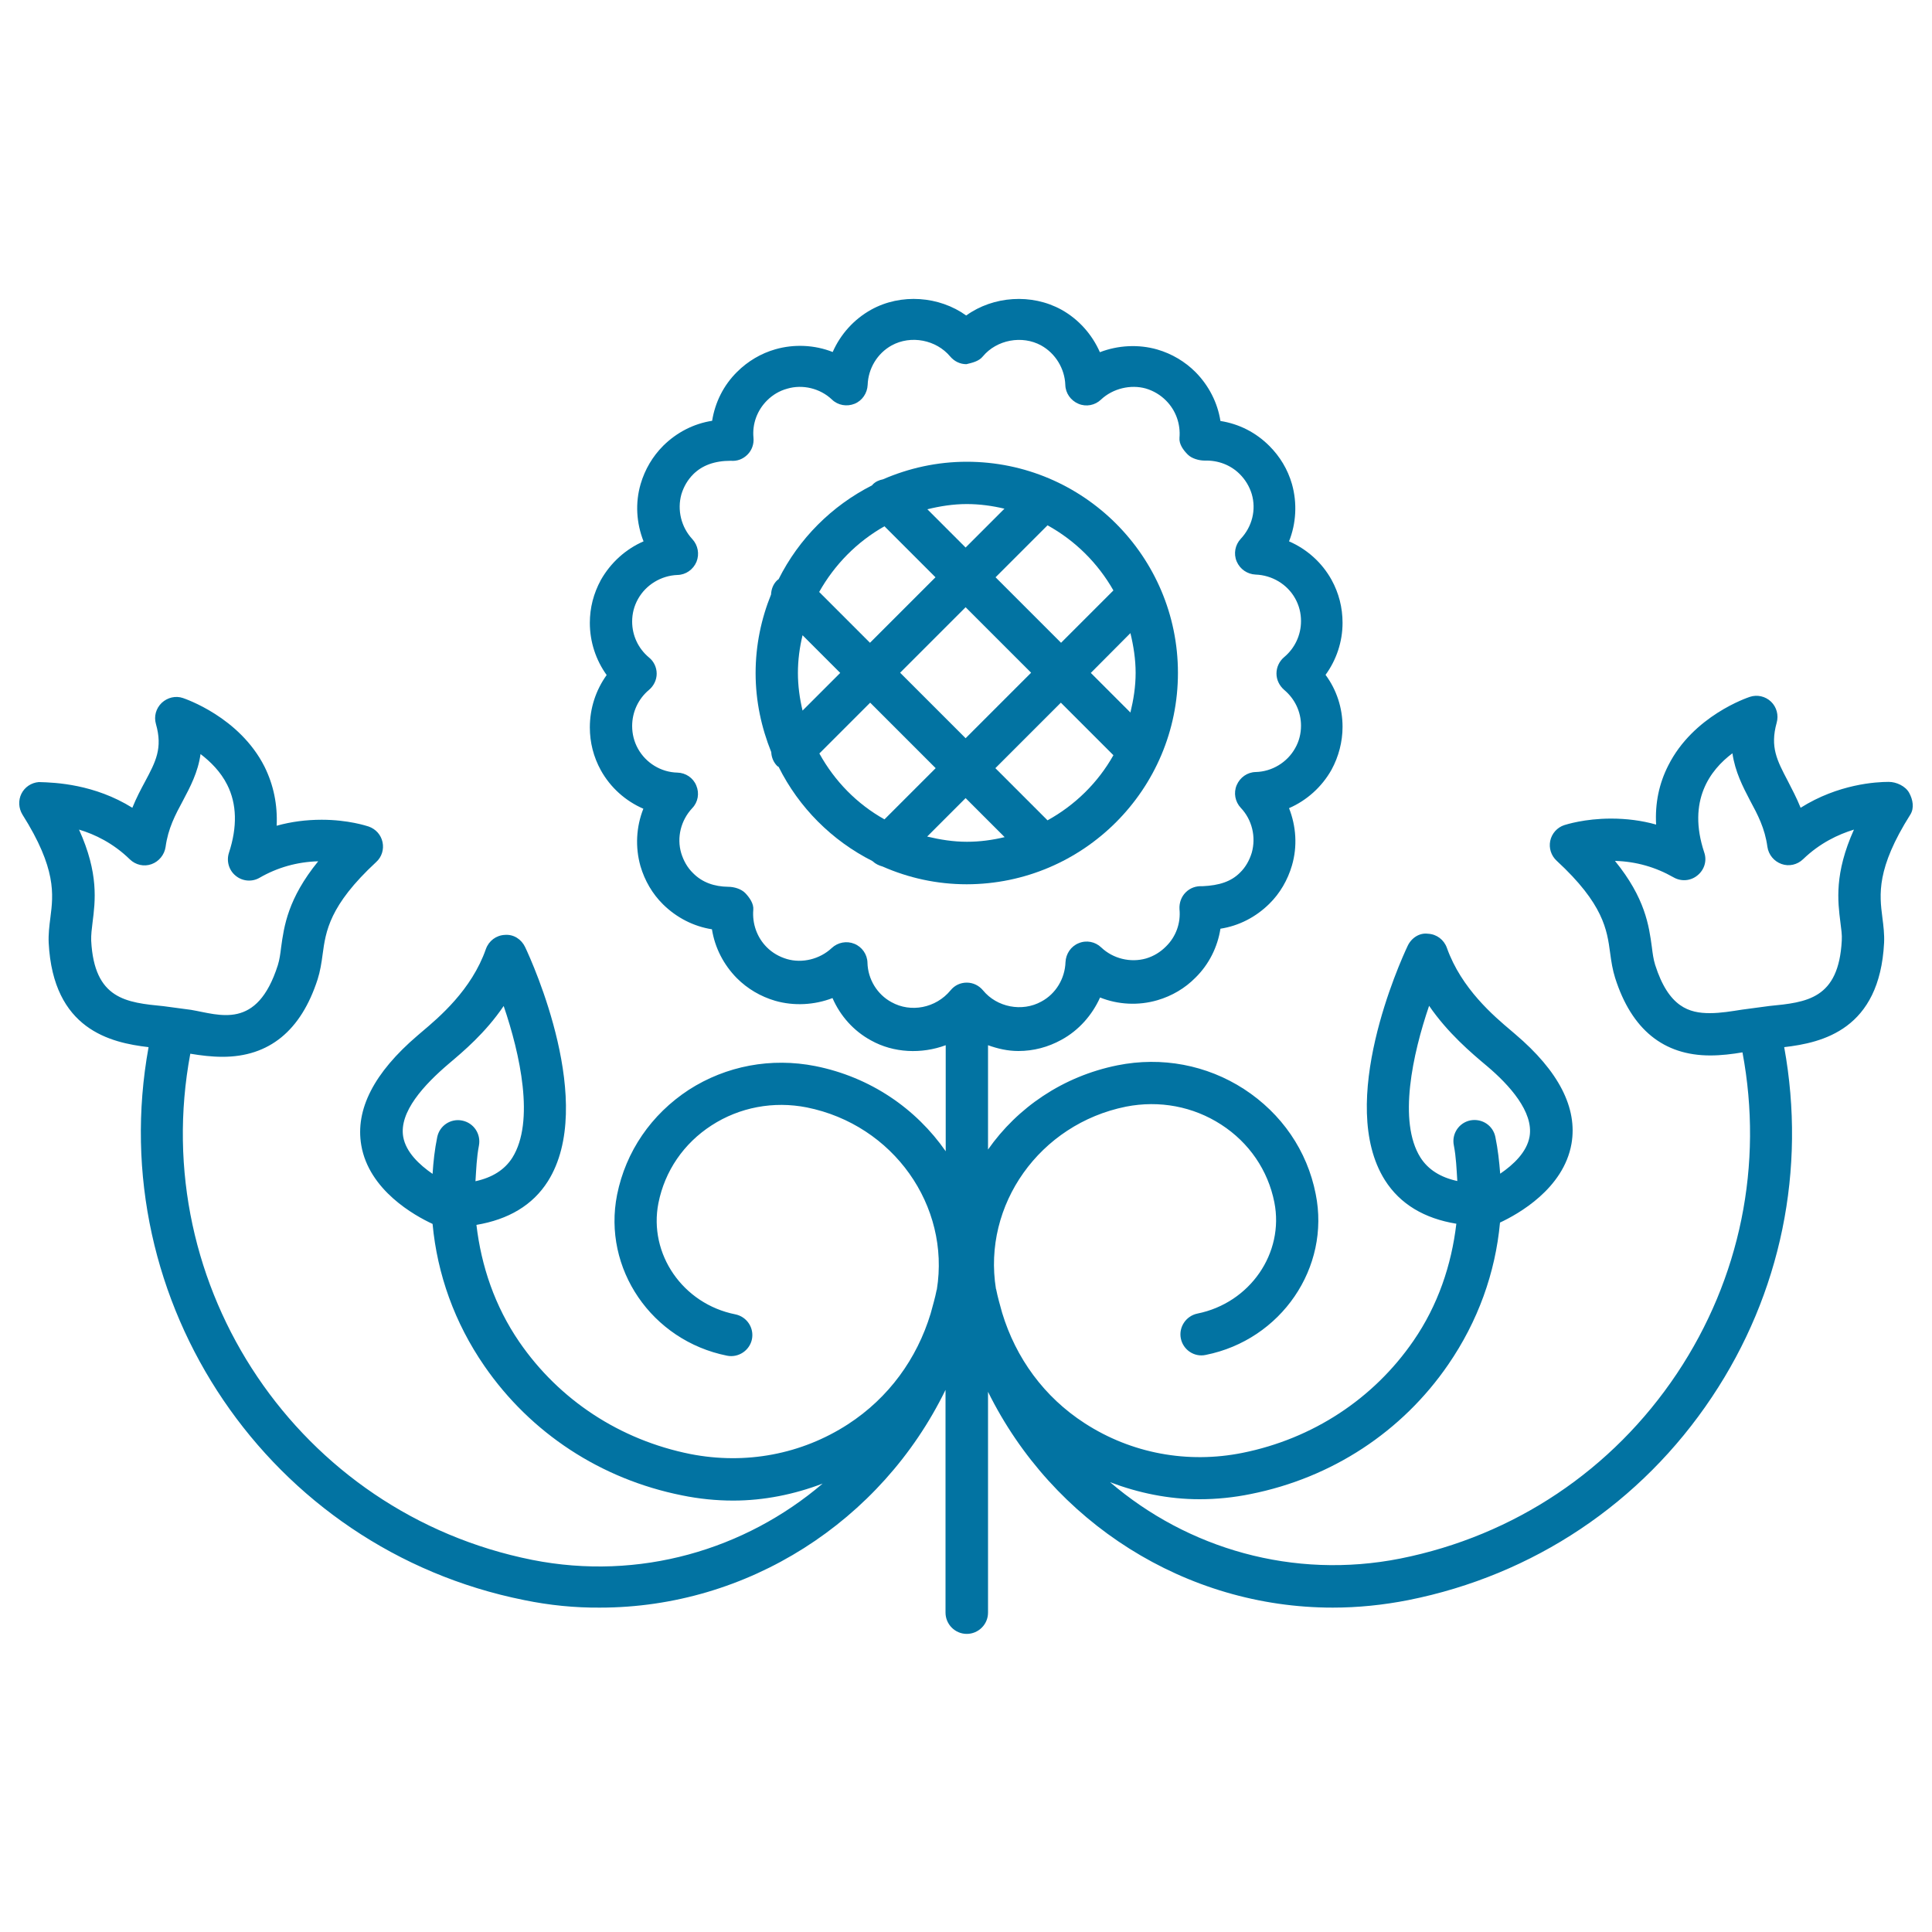 <svg xmlns="http://www.w3.org/2000/svg" viewBox="0 0 1000 1000" style="fill:#0273a2">
<title>Flower Design With Curls And Leaves SVG icon</title>
<g><g><path d="M609.7,348.3c0-60.3-49-109.3-109.3-109.3c-15.4,0-30,3.3-43.4,9.1c-2,0.4-3.9,1.2-5.4,2.8c-0.1,0.1-0.1,0.2-0.2,0.3c-20.9,10.6-37.9,27.6-48.4,48.6c-0.2,0.2-0.5,0.3-0.7,0.5c-2.1,2-3.1,4.7-3.2,7.4c-5.1,12.6-8,26.3-8,40.7c0,14.5,3,28.2,8.1,40.9c0.1,2.6,1.1,5.2,3.1,7.2c0.2,0.2,0.5,0.3,0.7,0.4c10.5,21.1,27.6,38.2,48.6,48.8c0,0,0,0.1,0.1,0.1c1.5,1.4,3.3,2.2,5.1,2.7c13.4,5.9,28.1,9.2,43.6,9.2C560.7,457.6,609.7,408.6,609.7,348.3z M542.2,424.6l-27-27l33.9-33.9l27.2,27.2C568.3,405.1,556.5,416.7,542.2,424.6z M499.8,382.1l-33.9-33.9l33.9-33.9l33.9,33.9L499.8,382.1z M585.1,327.7c1.6,6.6,2.7,13.5,2.7,20.6c0,7.1-1.1,13.9-2.7,20.5l-20.5-20.5L585.1,327.7z M576.3,305.6l-27.1,27.1l-33.9-33.9l26.9-26.9C556.5,279.8,568.2,291.4,576.3,305.6z M500.4,260.9c6.7,0,13.2,0.9,19.5,2.4l-20.1,20.1l-19.8-19.8C486.5,262,493.3,260.9,500.4,260.9z M457.8,272.4l26.4,26.4l-33.9,33.9l-26.3-26.3C432,292.2,443.6,280.4,457.8,272.4z M415.4,367.8c-1.5-6.3-2.4-12.8-2.4-19.5c0-6.8,0.9-13.3,2.4-19.5l19.5,19.5L415.4,367.8z M424.1,390l26.3-26.3l33.9,33.9l-26.5,26.5C443.5,416.1,432,404.3,424.1,390z M499.8,413.1l20.2,20.2c-6.3,1.5-12.8,2.4-19.5,2.4c-7.1,0-13.9-1.1-20.6-2.7L499.8,413.1z"/><path d="M68.5,418.1c-19.6-12.2-39.7-13.1-48.4-13.3c-3.9,0.3-7.3,2.6-9,6c-1.7,3.4-1.5,7.5,0.5,10.8c17.7,28,16,41.4,14.5,53.2c-0.6,4.6-1.1,8.9-0.9,13.2c2.3,44.9,32,51.7,51.7,54c-24,132,62.4,259.8,194.4,286.2c13.1,2.7,26.3,4,39.2,3.9c76.4,0,145.7-44.6,178.9-112.7v115.3c0,6,4.9,11,11,11c6,0,11-4.9,11-11V720.4c33.4,67.6,102.4,111.7,178.4,111.7c12.9,0,26-1.3,39.2-3.9c64.7-12.9,120.5-50.2,157.1-105.1c35.8-53.6,48.9-117.8,37.4-181.1c19.8-2.3,49.4-9.1,51.7-54c0.2-4.3-0.3-8.6-0.9-13.2c-1.5-11.8-3.2-25.2,14.5-53.2c2.1-3.4,1.3-7.7-0.6-11.2c-1.9-3.5-6.6-5.7-10.6-5.7c-6.5,0-26.1,1.1-45.6,13.4c-2.1-5.2-4.5-9.7-6.7-14c-5.5-10.5-9.2-17.4-5.7-30c1.1-3.9,0-8.1-2.9-10.9c-2.9-2.8-7.2-3.8-11-2.5c-1.2,0.4-29.3,9.8-42.2,35.5c-4.8,9.4-6.9,19.6-6.3,30.6c-7.4-2.1-15.3-3.1-23.3-3.1c-13.8,0-23.3,3.1-24.3,3.4c-3.6,1.2-6.4,4.3-7.2,8.1c-0.8,3.8,0.5,7.7,3.3,10.3c24.3,22.4,26.1,35.8,27.7,47.7c0.6,4.6,1.3,8.9,2.6,13c8.5,26.7,25.1,40.1,49.2,40.1c5.7,0,11.4-0.7,16.7-1.6c10.9,58.1-1.1,117-33.9,166.2c-33.4,50-84.2,84-143.2,95.8c-55.5,11-110.2-5.2-150.2-39.5c14.8,5.6,30.3,8.8,46.3,8.8c8.8,0,17.7-0.9,26.5-2.7c42-8.4,78.3-32.2,102.2-67c15.4-22.4,24.4-47.5,26.8-73.5c9.4-4.4,32.9-17.5,37-40.8c3.2-18.5-6.6-37.6-29.1-56.7c0,0-2.1-1.8-2.1-1.8c-9-7.6-25.8-21.8-33.3-42.9c-1.5-4.2-5.3-7.1-9.8-7.3c-4.4-0.6-8.6,2.2-10.5,6.3c-3.9,8.2-36.9,81.3-11.8,121.2c7.9,12.5,20.5,19.9,37,22.6c-2.5,21.3-9.5,42.2-22.2,60.6c-20.7,30.1-52.2,50.7-88.5,58c-28.4,5.7-57.5,0.3-81.6-15.3c-21.1-13.6-35.7-33.8-42.8-57.2c-1.1-4-2.3-8.1-3.1-12.2c0-0.1-0.1-0.1-0.1-0.2c-7-43.4,22.6-85.3,67.3-94.3c17.3-3.4,34.8-0.1,49.3,9.3c14.4,9.3,24.2,23.6,27.5,40.2c5.2,26.3-12.6,52.1-39.8,57.6c-5.9,1.2-9.8,7-8.6,12.9c1.2,5.9,7,9.8,12.9,8.5c39-7.8,64.6-45.2,56.9-83.3c-4.4-22.4-17.6-41.6-37.1-54.3c-19.3-12.5-42.6-16.9-65.5-12.3c-28.3,5.7-51.8,21.9-67,43.6v-54c5,1.8,10.2,3,15.7,3c7.9,0,15.4-2,22.3-5.8c9-4.9,15.9-12.8,20-21.9c9.2,3.7,19.8,4.3,29.7,1.4c7.5-2.2,14.3-6.2,19.7-11.7c7-6.9,11.4-15.8,12.9-25.3c9.6-1.5,18.3-6,25.3-12.9c5.5-5.4,9.5-12.3,11.7-19.8c2.9-9.9,2.2-20.3-1.5-29.7c9.2-4,17-11,22-19.9c3.7-6.8,5.7-14.5,5.7-22.2c0-9.8-3.1-19.2-8.8-26.9c5.6-7.7,8.8-17.1,8.8-26.9c0-7.9-1.9-15.4-5.7-22.3c-5-9-12.8-15.9-22-19.9c3.7-9.3,4.3-19.8,1.5-29.7c-2.2-7.6-6.2-14.2-11.7-19.7c-7-7-15.7-11.4-25.3-12.9c-1.5-9.5-6-18.3-12.9-25.3c-5.4-5.4-12.2-9.5-19.8-11.7c-9.7-2.8-20.4-2.2-29.7,1.4c-4-9.1-10.9-17-19.9-22c-15.4-8.5-35.3-7.1-49.3,3c-13.9-10-33.7-11.6-49.2-3c-9,5-15.9,12.8-19.9,21.9c-9.3-3.7-20-4.2-29.7-1.4c-7.4,2.1-14.3,6.2-19.8,11.7c-7,6.9-11.4,15.8-12.9,25.3c-9.6,1.5-18.3,6-25.3,12.9c-5.5,5.5-9.5,12.3-11.7,19.8c-2.9,9.9-2.2,20.3,1.5,29.7c-9.2,4-17,11-22.1,20c-3.8,7-5.7,14.4-5.7,22.2c0,9.8,3.1,19.2,8.7,27c-5.6,7.8-8.7,17.2-8.7,27.1c0,7.8,1.9,15.3,5.7,22.2c5,9,12.8,15.9,22,19.9c-3.7,9.3-4.3,19.8-1.5,29.7c2.2,7.5,6.2,14.4,11.7,19.8c7,6.9,15.8,11.4,25.3,12.9c1.5,9.5,6,18.3,12.9,25.3c5.5,5.5,12.3,9.5,19.8,11.7c9.7,2.8,20.4,2.2,29.7-1.4c4,9.2,10.9,17,19.9,21.9c11.8,6.6,26.3,7.1,38.7,2.5v54.9c-15.3-22-38.9-38.4-67.5-44.1c-22.8-4.5-46.1-0.2-65.5,12.3c-19.4,12.7-32.6,31.9-37.1,54.3c-7.6,38.2,17.9,75.5,56.9,83.3c5.9,1.2,11.7-2.7,12.9-8.5c1.2-6-2.7-11.7-8.6-12.9c-27.2-5.4-45-31.3-39.8-57.6c3.3-16.6,13.1-30.9,27.5-40.2c14.5-9.4,32.1-12.7,49.3-9.3c44.8,9,74.3,50.9,67.3,94.3c0,0.1-0.1,0.1-0.1,0.2c-0.8,4.1-2,8.1-3.1,12.2c-7.1,23.4-21.7,43.6-42.8,57.3c-24.1,15.6-53,21-81.6,15.4c-36.4-7.3-67.8-27.9-88.5-58c-12.7-18.5-19.7-39.3-22.2-60.6c16.5-2.8,29.1-10.1,37-22.6c25.1-39.9-7.9-113-11.8-121.2c-1.9-4-5.9-6.7-10.5-6.3c-4.5,0.2-8.3,3.1-9.8,7.3c-7.4,21.2-24.3,35.4-33.3,43l-2.1,1.8c-22.5,19.2-32.3,38.3-29.1,56.8c4,23.3,27.6,36.4,36.9,40.7c2.4,26,11.4,51.2,26.8,73.5c24,34.8,60.3,58.6,102.3,67c8.8,1.8,17.7,2.7,26.5,2.7c15.9,0,31.6-3.2,46.3-8.8c-40.1,34.2-94.8,50.5-150.3,39.5c-120.8-24.1-199.6-141.2-177-262c5.4,0.9,11,1.6,16.7,1.6c24.1,0,40.6-13.5,49.2-40.1c1.3-4.1,2-8.4,2.6-13c1.6-11.8,3.4-25.2,27.7-47.7c2.9-2.6,4.1-6.6,3.3-10.3c-0.8-3.8-3.5-6.8-7.2-8.1c-1-0.3-10.5-3.5-24.3-3.5c-8,0-15.8,1-23.3,3.1c0.5-10.9-1.6-21.1-6.3-30.6c-13-25.7-41.1-35.1-42.2-35.5c-3.8-1.3-8-0.3-11,2.5c-3,2.9-4.1,7-3,10.9c3.6,12.6-0.1,19.5-5.7,30C73,408.4,70.6,412.9,68.5,418.1z M901.6,522.6c-5.2,0.8-10.9,1.8-16.6,1.8c-10.6,0-21.3-3-28.3-25c-0.9-2.9-1.3-5.9-1.7-9.2c-1.5-11-3.4-25.3-19.1-44.6c10.9,0.3,21,3.2,30.3,8.5c4,2.3,8.9,1.9,12.4-1c3.6-2.9,5-7.6,3.5-11.9c-8.9-26.8,3.1-42.7,14.6-51.3c1.4,9.6,5.4,17.3,9.1,24.4c4,7.4,7.7,14.4,9,24c0.6,4.1,3.4,7.5,7.3,8.9c3.9,1.4,8.2,0.4,11.2-2.5c8.6-8.3,18.1-12.8,26.3-15.3c-10.2,22.7-8.4,37-7,48.1c0.4,3.3,0.9,6.3,0.7,9.3c-1.6,30.4-18.2,32-37.5,33.9L901.6,522.6z M735.2,599.1c-11.7-18.6-4-53.6,4.5-78.5c9.7,14.1,21.6,24.2,30.2,31.4c11.2,9.5,24,23.5,21.8,36.3c-1.4,8-8.3,14.5-15.2,19.2c-0.5-6.3-1.2-12.7-2.5-19c-1.2-5.9-6.8-9.7-12.9-8.6c-6,1.2-9.8,7-8.6,12.9c1.2,6.2,1.4,12.3,1.8,18.5C745.6,609.4,739.2,605.4,735.2,599.1z M461.4,518.7c-7.4-4-12.2-11.9-12.4-20.4c-0.1-4.3-2.8-8.2-6.8-9.8c-3.9-1.6-8.5-0.8-11.7,2.2c-6.2,5.8-15.3,8-23.2,5.7c-4-1.2-7.5-3.2-10.4-6.1c-5.1-5.1-7.6-12.2-7-19.4c0.3-3.2-2-6.4-4.2-8.7c-2.1-2.1-5.7-3.2-8.8-3.2c-7.1-0.1-13.4-2.2-18.2-7.1c-2.9-2.8-4.9-6.4-6.1-10.3c-2.4-8.1-0.2-17,5.7-23.3c3-3.1,3.8-7.7,2.1-11.7c-1.6-4-5.5-6.6-9.8-6.7c-8.5-0.2-16.3-5-20.4-12.4c-2-3.6-3-7.6-3-11.7c0-7.3,3.2-14.1,8.7-18.7c2.5-2.1,4-5.2,4-8.4c0-3.3-1.5-6.4-4-8.4c-5.5-4.6-8.7-11.3-8.7-18.6c0-4.1,1-8,3-11.6c4.1-7.4,12-12.2,20.5-12.5c4.3-0.1,8.1-2.8,9.8-6.8c1.6-4,0.8-8.5-2.1-11.7c-5.8-6.2-8-15.1-5.7-23.3c1.2-3.9,3.2-7.4,6.1-10.3c4.6-4.6,11-7,19.4-7c3.4,0.3,6.4-0.9,8.7-3.2c2.3-2.3,3.4-5.5,3.1-8.7c-0.7-7.2,1.9-14.2,7-19.3c2.9-2.9,6.4-5,10.4-6.1c8-2.4,17.1-0.2,23.2,5.6c3.1,3,7.7,3.8,11.7,2.2c4-1.6,6.6-5.5,6.8-9.8c0.3-8.5,5-16.3,12.4-20.4c10-5.5,23.1-2.9,30.3,5.7c2.1,2.5,5.1,4,8.4,4c2.8-0.7,6.4-1.4,8.5-4c7.2-8.7,20.4-11.1,30.2-5.7c7.4,4.1,12.2,12,12.5,20.4c0.1,4.3,2.8,8.1,6.8,9.8c4,1.7,8.6,0.8,11.7-2.2c6.2-5.8,15.4-7.9,23.2-5.7c4,1.2,7.5,3.3,10.4,6.2c5.1,5.1,7.6,12.1,7,19.3c-0.3,3.3,2,6.4,4.3,8.7c2,2,5.7,3.1,8.8,3.1c6.8-0.2,13.3,2.2,18.1,7c2.9,2.9,5,6.4,6.2,10.3c2.4,8.2,0.2,16.9-5.7,23.2c-2.9,3.1-3.8,7.7-2.1,11.7c1.7,4,5.5,6.6,9.8,6.8c8.5,0.3,16.4,5,20.5,12.4c2,3.6,3,7.5,3,11.7c0,7.2-3.2,14-8.7,18.6c-2.5,2.1-4,5.2-4,8.5c0,3.3,1.5,6.3,4,8.5c5.5,4.6,8.7,11.3,8.7,18.5c0,4.1-1,8.1-3,11.6c-4.1,7.4-12,12.2-20.5,12.4c-4.3,0.1-8.1,2.8-9.8,6.8c-1.7,4-0.8,8.6,2.1,11.7c5.9,6.2,8,15.1,5.7,23.3c-1.2,3.9-3.2,7.5-6.1,10.3c-4.6,4.6-10.7,6.6-19.4,7c-3.4-0.2-6.4,0.9-8.7,3.2c-2.3,2.3-3.4,5.5-3.2,8.7c0.7,7.2-1.8,14.2-7,19.3c-2.9,2.9-6.3,5-10.3,6.2c-8.1,2.3-17.1,0.1-23.2-5.7c-3.1-3-7.7-3.9-11.7-2.2c-4,1.6-6.6,5.5-6.8,9.8c-0.3,8.5-5,16.4-12.5,20.4c-9.9,5.5-23,3-30.2-5.8c-2.1-2.5-5.1-4-8.4-4l0,0c-3.3,0-6.3,1.4-8.4,4C484.4,521.8,471.4,524.3,461.4,518.7z M239.2,580c-5.9-1.2-11.7,2.6-12.9,8.6c-1.3,6.3-2,12.7-2.4,19c-6.8-4.7-13.8-11.2-15.2-19.2c-2.2-12.8,10.6-26.8,23.8-38c7.2-6.1,18.7-15.7,28.2-29.7c8.5,24.9,16.2,59.8,4.5,78.5c-4,6.3-10.4,10.3-19.1,12.2c0.4-6.2,0.6-12.3,1.8-18.5C249,586.9,245.2,581.2,239.2,580z M85.7,438.4c1.3-9.6,5-16.6,9-24c3.7-7,7.8-14.7,9.1-24.1c5.1,3.9,10.4,9.1,13.8,15.9c5,9.9,5.3,21.8,0.9,35.2c-1.4,4.3,0,9.1,3.5,11.9c3.5,2.9,8.5,3.3,12.4,1c9.2-5.3,19.4-8.2,30.3-8.5c-15.7,19.3-17.7,33.6-19.2,44.6c-0.4,3.3-0.8,6.3-1.7,9.2c-10.8,33.8-30.1,25.6-44.9,23.1l-14.2-1.9c-19.3-1.9-35.9-3.5-37.5-33.9c-0.1-3.1,0.3-6.1,0.7-9.4c1.4-11.1,3.3-25.4-7-48.1c8.1,2.4,17.7,7,26.3,15.4c3,2.9,7.3,3.9,11.2,2.5C82.3,445.9,85.1,442.4,85.7,438.4z"/></g></g>
</svg>